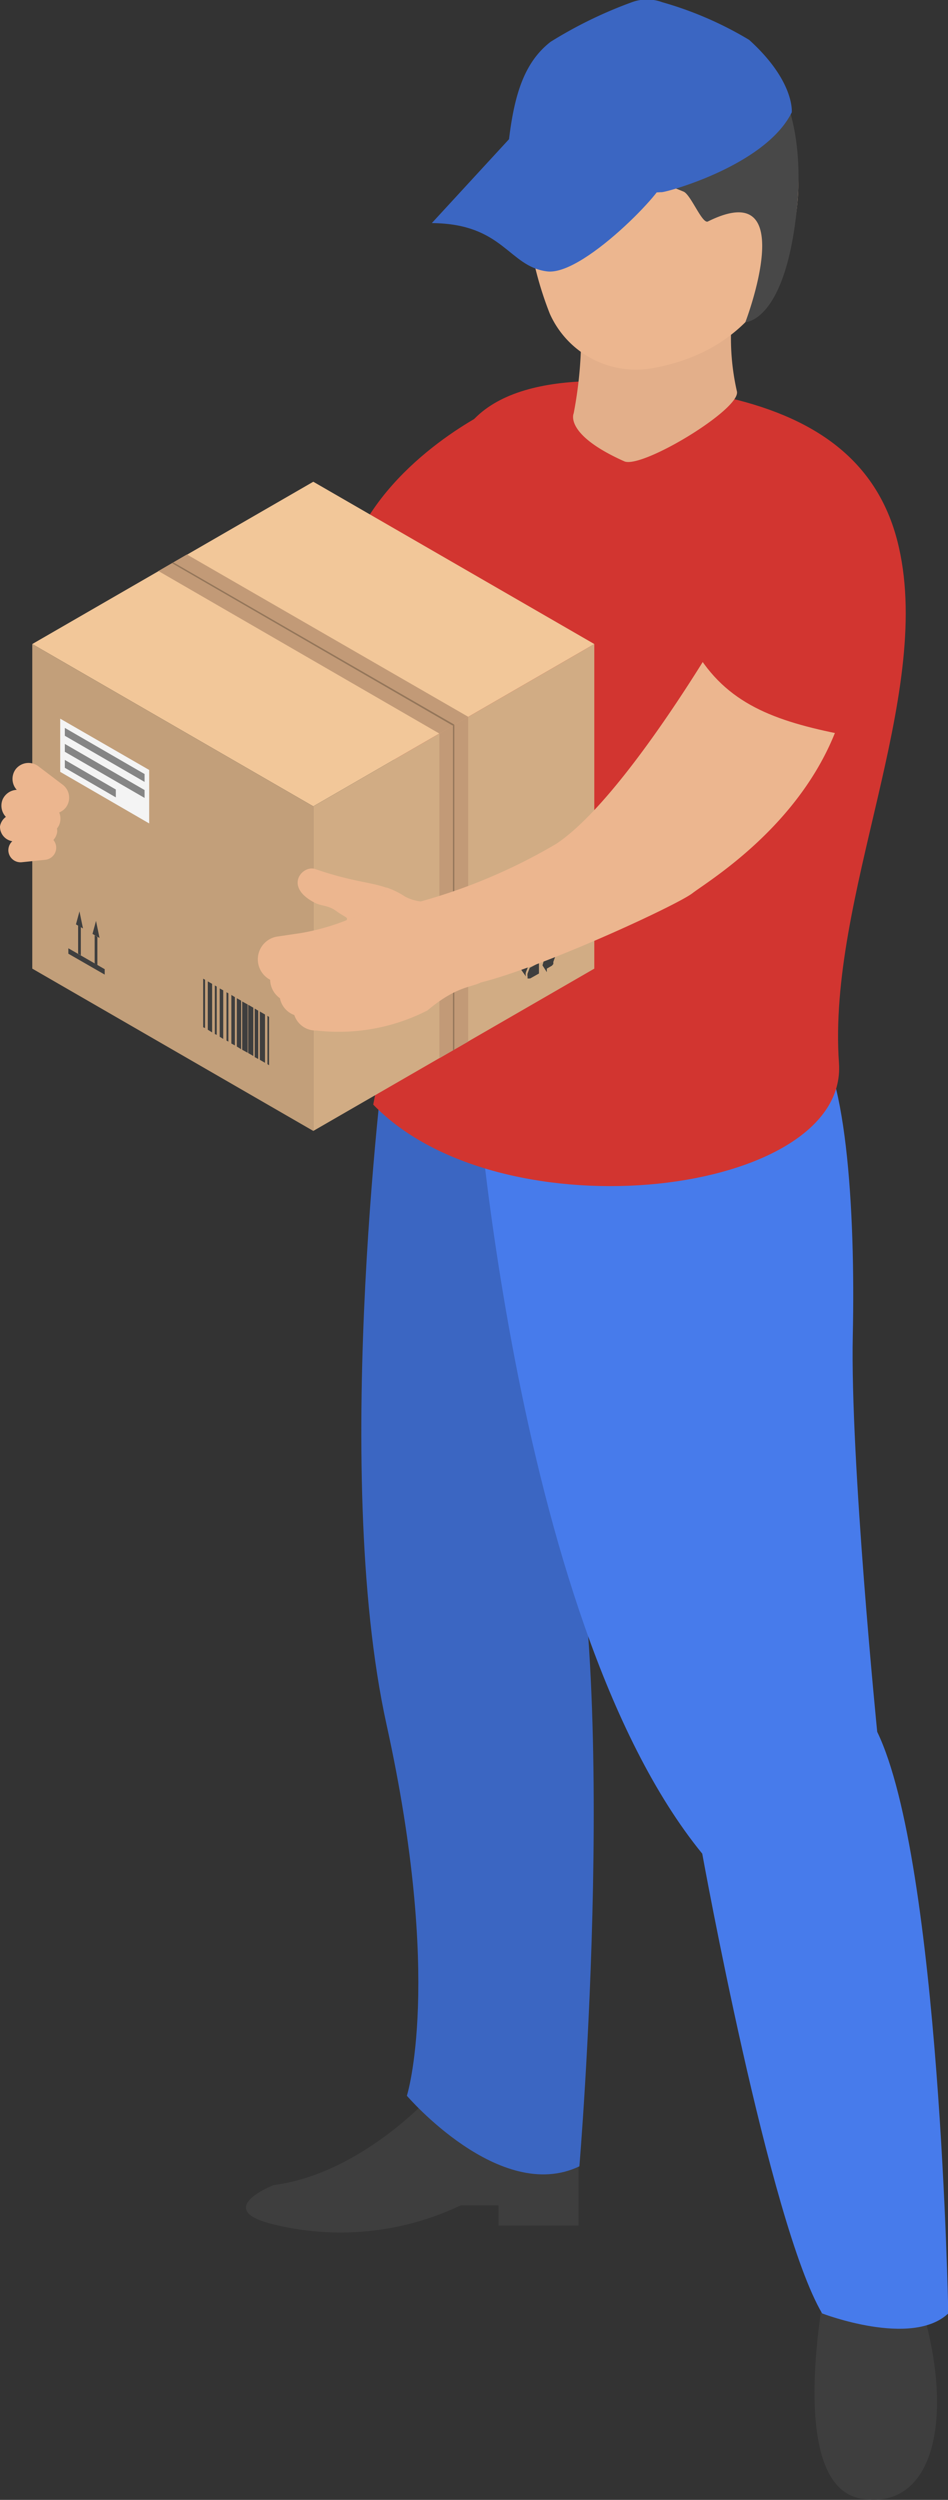 <svg xmlns="http://www.w3.org/2000/svg" viewBox="0 0 34.95 92.11"><rect x="0" y="0" width="34.95" height="92.11" fill="#333333" stroke="none"/><defs><style>.cls-1{fill:#d23530;}.cls-2{fill:#3e3e3e;}.cls-3{fill:#3b66c2;}.cls-4{fill:#477beb;}.cls-5{fill:#e3af8a;}.cls-6{fill:#ecb68f;}.cls-7{fill:#484848;}.cls-8{fill:#f2c799;}.cls-9{fill:#c29a77;}.cls-10{fill:#94765a;}.cls-11{fill:#c29f7a;}.cls-12{fill:#d1ac84;}.cls-13{fill:#f4f4f4;}.cls-14{fill:#858585;}</style></defs><title>i8</title><g id="Слой_2" data-name="Слой 2"><g id="Layer_2" data-name="Layer 2"><path class="cls-1" d="M18.15,15.08S14.49,16.78,13.07,20l3.58,1.75Z"/><path class="cls-2" d="M15.79,77.32s-2.55,2.79-5.7,3.19c0,0-2.3.9,0,1.45a10.31,10.31,0,0,0,6.89-.7h1.4V82h2.95v-3Z"/><path class="cls-2" d="M30.43,84.22s-1.5,7.34,1.3,7.84,3.6-3.25,2-7.84Z"/><path class="cls-3" d="M14.25,38.26s-2.09,15.79,0,25.28S15,77.22,15,77.22s3.43,4,6.36,2.6c0,0,1.58-18.75-.72-26.25l-.45-15.32Z"/><path class="cls-4" d="M17.48,38.74c-.08-.35,1.3,20.85,8.41,29.56,0,0,2.47,13.64,4.42,16.94,0,0,3.3,1.27,4.65,0,0,0-.3-16.64-2.62-21.43,0,0-1-10-.9-14.61S31.2,39,29.82,38.06,17.48,38.74,17.48,38.74Z"/><path class="cls-1" d="M17.48,15.44C12.28,20.81,16,29.68,13.76,40.7c4.76,4.92,17.51,3.36,17.17-1.53-.43-6.14,3.47-13.46,2.21-19-.73-3.25-3.18-4.85-6.58-5.58C23.95,14,19.42,13.44,17.48,15.44Z"/><path class="cls-5" d="M27,11.51a8.81,8.81,0,0,0,.17,2.92c.12.66-3.49,2.84-4.15,2.57-2.24-1-1.87-1.77-1.87-1.77a15.26,15.26,0,0,0,.23-4.07Z"/><path class="cls-6" d="M29.43,6.66s.28,5.87-5.34,6.9a3.48,3.48,0,0,1-3.82-2,12.86,12.86,0,0,1-.85-5.84s.84-4.49,5.45-3.64S29.43,6.66,29.43,6.66Z"/><path class="cls-7" d="M19.2,6.29s1.73-1,6,.77c.27.11.69,1.21.9,1.1,3.46-1.72,1.38,3.71,1.38,3.71s1.45,0,1.89-4.1S28.2-.28,22.81,1.13A4.47,4.47,0,0,0,19.2,6.29Z"/><path class="cls-3" d="M29.19,4.14S29.31,3,27.62,1.47A13.25,13.25,0,0,0,24.41.08a1.61,1.61,0,0,0-1.11,0,16,16,0,0,0-3,1.46c-1.29,1-1.5,2.77-1.69,5.27,0,0,4.25.38,5.77.27C24.41,7.13,28.2,6.14,29.19,4.14Z"/><path class="cls-3" d="M18.82,5.07S23.69,7,24.33,6.74,21.6,10.18,20.17,10s-1.6-1.76-4.25-1.78Z"/><polygon class="cls-8" points="11.55 29.71 1.19 23.73 11.55 17.75 21.91 23.73 11.55 29.71"/><polygon class="cls-9" points="16.2 27.03 5.84 21.04 6.89 20.43 17.26 26.41 16.2 27.03"/><polygon class="cls-10" points="16.7 26.74 6.34 20.75 6.39 20.72 16.75 26.7 16.7 26.74"/><polygon class="cls-11" points="11.55 41.67 1.19 35.69 1.19 23.73 11.55 29.71 11.55 41.67"/><polygon class="cls-12" points="21.91 35.69 11.55 41.67 11.55 29.71 21.91 23.73 21.91 35.69"/><polygon class="cls-9" points="17.26 26.41 17.26 38.38 16.2 38.99 16.2 27.03 17.26 26.41"/><polygon class="cls-10" points="16.75 26.7 16.75 38.67 16.7 38.7 16.7 26.74 16.75 26.7"/><polygon class="cls-2" points="3.86 35.91 2.52 35.14 2.52 34.94 3.86 35.71 3.86 35.91"/><polygon class="cls-2" points="2.98 35.2 2.88 35.14 2.88 34.1 2.98 34.16 2.98 35.2"/><polygon class="cls-2" points="3.59 35.56 3.49 35.5 3.49 34.46 3.59 34.52 3.59 35.56"/><polygon class="cls-2" points="2.93 33.58 3.06 34.21 2.8 34.06 2.93 33.58 2.93 33.58"/><polygon class="cls-2" points="3.41 34.41 3.54 33.93 3.67 34.56 3.41 34.41"/><polygon class="cls-2" points="9.86 39.21 9.92 39.25 9.92 37.47 9.86 37.43 9.86 39.21"/><polygon class="cls-2" points="9.58 39.05 9.77 39.16 9.77 37.38 9.58 37.27 9.58 39.05"/><polygon class="cls-2" points="9.39 38.95 9.52 39.02 9.52 37.24 9.39 37.16 9.39 38.95"/><polygon class="cls-2" points="9.15 38.8 9.34 38.91 9.34 37.13 9.15 37.02 9.15 38.8"/><polygon class="cls-2" points="8.93 38.68 9.13 38.79 9.13 37.01 8.93 36.9 8.93 38.68"/><polygon class="cls-2" points="8.73 38.56 8.89 38.66 8.89 36.87 8.73 36.78 8.73 38.56"/><polygon class="cls-2" points="8.53 38.45 8.66 38.52 8.66 36.74 8.53 36.66 8.53 38.45"/><polygon class="cls-2" points="8.35 38.34 8.42 38.38 8.42 36.6 8.35 36.56 8.35 38.34"/><polygon class="cls-2" points="8.1 38.2 8.23 38.28 8.23 36.49 8.1 36.42 8.1 38.2"/><polygon class="cls-2" points="7.92 38.1 7.99 38.13 7.99 36.35 7.92 36.31 7.92 38.1"/><polygon class="cls-2" points="7.66 37.94 7.82 38.04 7.82 36.25 7.66 36.16 7.66 37.94"/><polygon class="cls-2" points="7.49 37.85 7.56 37.88 7.56 36.1 7.49 36.06 7.49 37.85"/><path class="cls-2" d="M19.43,35l.29,0,.27-.68a.5.5,0,0,1,.08-.14l-.38.22a.34.34,0,0,0-.09.14Z"/><path class="cls-2" d="M20,34.54l.08.12h0l-.08.1.31-.18.15-.39-.07.09h0l-.07-.09-.05,0h0a.18.18,0,0,0-.12.09l0,.09Z"/><path class="cls-2" d="M20.19,34.86l.17.24.16-.09.07-.06a.25.25,0,0,0,.06-.18.14.14,0,0,0,0-.07l-.15-.2Z"/><path class="cls-2" d="M20,35.57l.16.25v-.13h0l.19-.11.05-.06,0-.08.16-.44a.32.32,0,0,1-.09.08l-.36.2h0v-.1Z"/><path class="cls-2" d="M19.53,35.66l-.08.21a.3.3,0,0,0,0,.11s0,.06,0,.07.1,0,.1,0l.32-.18v-.39Z"/><path class="cls-2" d="M19.19,35.35h.09l-.08.2c0,.12,0,.16,0,.16l.19.27a.31.31,0,0,1,0-.16l.18-.45h.1l-.16-.23Z"/><polygon class="cls-13" points="5.5 30.34 2.22 28.44 2.22 26.48 5.5 28.37 5.5 30.34"/><polygon class="cls-14" points="5.33 28.81 2.39 27.11 2.39 26.82 5.33 28.52 5.33 28.81"/><polygon class="cls-14" points="5.33 29.4 2.39 27.7 2.39 27.41 5.33 29.11 5.33 29.4"/><polygon class="cls-14" points="4.27 29.38 2.39 28.29 2.39 28 4.27 29.09 4.27 29.38"/><path class="cls-6" d="M26.75,23s-3.67,6.38-6.24,8.09a20.77,20.77,0,0,1-6.39,2.46s1.11,2.8,2.75,2.79,8-2.92,8.66-3.43,5.14-3.16,5.81-8Z"/><path class="cls-6" d="M14.25,32.71c-.62-.22-1.27-.22-2.63-.69-.46-.16-1.19.65,0,1.25.24.12.48.08.78.3s.46.23.37.34A2.38,2.38,0,0,0,14.25,32.71Z"/><path class="cls-6" d="M18,35.82c-.23.74-.76.16-2.24,1.41a7.19,7.19,0,0,1-4.1.74.83.83,0,0,1-.81-.57.83.83,0,0,1-.53-.62.85.85,0,0,1-.36-.68.85.85,0,0,1,.25-1.59l.88-.13a8.36,8.36,0,0,0,1.7-.48,2.38,2.38,0,0,0,1.46-1.2,3,3,0,0,1,.69.34A1.69,1.69,0,0,0,16.56,33,2.62,2.62,0,0,1,18,35.82Z"/><path class="cls-1" d="M25.61,23.93c1.16,2,2.94,2.64,5.47,3.14,0,0,4.14-5.3,1-8.43C30.19,16.79,27.18,18,25.61,23.93Z"/><path class="cls-6" d="M2.07,31.19h0a.45.45,0,0,1-.4.49l-.87.09a.45.45,0,0,1-.49-.4h0a.45.45,0,0,1,.4-.49l.87-.09A.45.45,0,0,1,2.07,31.19Z"/><path class="cls-6" d="M2.18,30.4h0a.6.6,0,0,1-.78.3l-1-.47a.6.6,0,0,1-.3-.78h0a.6.6,0,0,1,.78-.3l1,.47A.6.6,0,0,1,2.18,30.4Z"/><path class="cls-6" d="M2.11,30.63h0a.54.54,0,0,1-.58.49L.49,31A.54.54,0,0,1,0,30.45H0A.54.54,0,0,1,.59,30l1,.09A.54.54,0,0,1,2.11,30.63Z"/><path class="cls-6" d="M2.43,29.75h0a.6.6,0,0,1-.83.11l-.91-.69a.6.6,0,0,1-.11-.83h0a.6.6,0,0,1,.83-.11l.91.69A.6.6,0,0,1,2.43,29.75Z"/></g></g></svg>